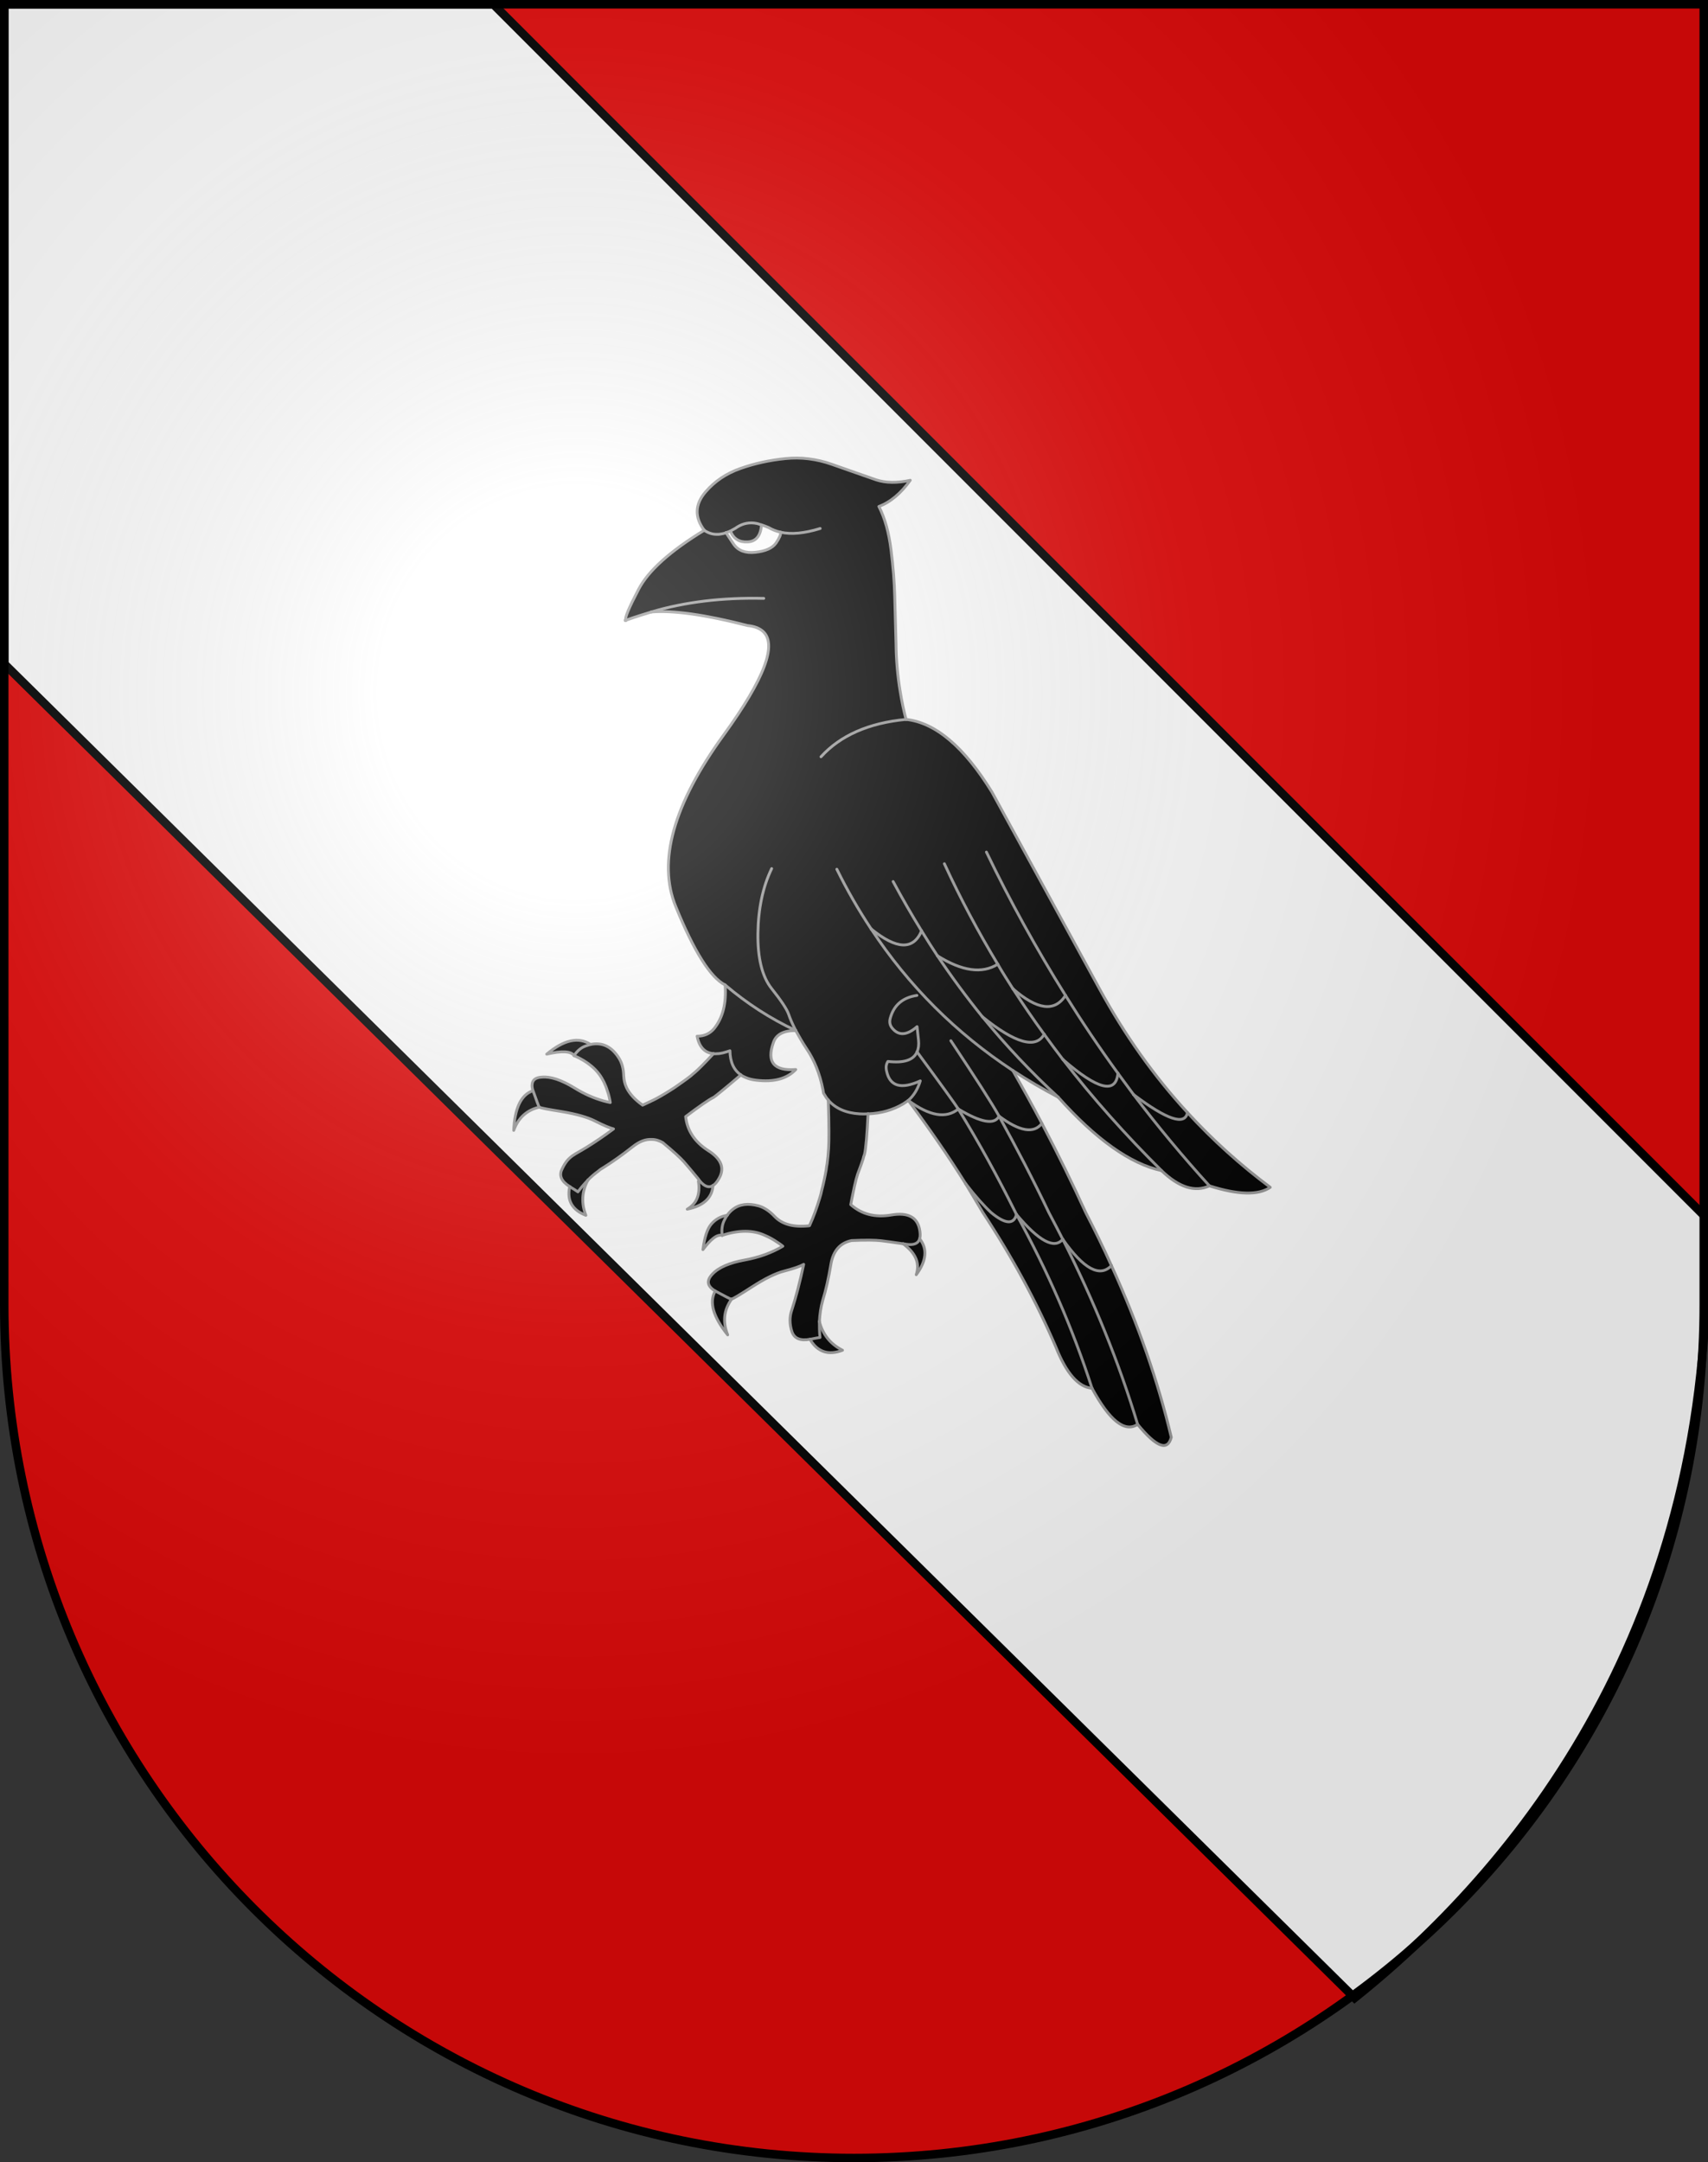 <?xml version="1.0" encoding="UTF-8" standalone="no"?>
<!-- Created with Inkscape (http://www.inkscape.org/) -->

<svg
   xmlns:dc="http://purl.org/dc/elements/1.1/"
   xmlns:cc="http://creativecommons.org/ns#"
   xmlns:rdf="http://www.w3.org/1999/02/22-rdf-syntax-ns#"
   xmlns:svg="http://www.w3.org/2000/svg"
   xmlns="http://www.w3.org/2000/svg"
   xmlns:xlink="http://www.w3.org/1999/xlink"
   version="1.0"
   width="603"
   height="763"
   id="svg20">
  <rect width="100%" height="100%" fill="#333333" stroke="none"/>
  <desc
     id="desc22">Coat of Arms of Canton of Freiburg (Fribourg)</desc>
  <defs
     id="defs29">
    <linearGradient
       id="linearGradient2893">
      <stop
         id="stop2895"
         style="stop-color:#ffffff;stop-opacity:0.314"
         offset="0" />
      <stop
         id="stop2897"
         style="stop-color:#ffffff;stop-opacity:0.251"
         offset="0.19" />
      <stop
         id="stop2901"
         style="stop-color:#6b6b6b;stop-opacity:0.125"
         offset="0.6" />
      <stop
         id="stop2899"
         style="stop-color:#000000;stop-opacity:0.125"
         offset="1" />
    </linearGradient>
    <radialGradient
       cx="858.042"
       cy="579.933"
       r="300"
       fx="858.042"
       fy="579.933"
       id="radialGradient3236"
       xlink:href="#linearGradient2893"
       gradientUnits="userSpaceOnUse"
       gradientTransform="matrix(1.215,0,0,1.267,-839.192,-490.489)" />
  </defs>
  <g
     id="layer1"
     style="display:inline">
    <path
       d="m 1.5,1.5 0,458.868 C 1.5,626.678 135.815,761.5 301.5,761.5 467.185,761.5 601.5,626.678 601.5,460.368 l 0,-458.868 -600,0 z"
       id="path1899"
       style="fill:#e20909;fill-opacity:1" />
    <g
       transform="translate(0,-0.658)"
       id="layer3-1"
       style="display:inline">
      <g
         id="g5810">
        <path
           d="M 1.5,234.902 478.248,705.689 C 540.156,656.232 607.615,567.75 602.191,430.188 l -428,-428 -172.691,0 z"
           id="path2855"
           style="fill:#ffffff;fill-opacity:1;fill-rule:evenodd;stroke:#000000;stroke-width:3;stroke-linecap:butt;stroke-linejoin:miter;stroke-miterlimit:4;stroke-opacity:1;stroke-dasharray:none" />
        <rect
           width="600"
           height="660"
           x="0"
           y="3.375078e-014"
           id="rect4923"
           style="fill:none;stroke:none" />
      </g>
    </g>
    <g
       transform="translate(129.112,132.979)"
       id="g23">
      <g
         id="g25">
        <path
           d="m 192.25,36.498 c -4.624,1.028 -8.678,0.971 -12.104,-0.171 -4.853,-1.712 -10.049,-3.483 -15.473,-5.424 -5.48,-1.941 -11.019,-2.626 -16.5,-2.055 -5.596,0.571 -10.848,1.713 -15.872,3.483 -5.024,1.77 -9.078,4.51 -12.275,8.222 -3.825,4.396 -3.997,8.963 -0.514,13.587 1.313,0.914 2.798,1.428 4.282,1.428 0.286,0 0.514,0 0.857,0 0.514,-0.057 1.084,-0.171 1.655,-0.285 0.286,-0.057 0.571,-0.172 0.914,-0.286 0.457,-0.172 0.971,-0.343 1.542,-0.571 0.342,-0.229 0.799,-0.457 1.199,-0.685 0.399,-0.171 0.799,-0.456 1.199,-0.742 2.112,-1.313 4.396,-1.771 6.908,-1.256 0.399,0.114 0.742,0.171 1.143,0.343 0.17,0 0.342,0.114 0.513,0.171 0.856,0.229 1.656,0.571 2.512,0.914 1.256,0.742 2.684,1.313 4.225,1.655 3.826,0.857 8.45,0.4 13.988,-1.313 -5.538,1.713 -10.162,2.17 -13.988,1.313 0.172,0.743 -0.399,2.056 -1.599,3.826 -1.256,1.77 -3.653,2.854 -7.25,3.255 -3.54,0.399 -6.109,-0.571 -7.708,-2.855 -1.541,-2.341 -2.455,-3.654 -2.683,-4.054 -0.342,0.114 -0.628,0.229 -0.914,0.286 -0.571,0.114 -1.141,0.229 -1.655,0.285 -0.343,0 -0.571,0 -0.857,0 -1.484,0 -2.969,-0.514 -4.282,-1.428 -11.99,7.308 -19.754,14.274 -23.18,20.84 -3.426,6.565 -4.967,10.162 -4.51,10.905 h 0.057 c 0.058,-0.057 0.058,-0.057 0.115,-0.057 h 0.057 c 3.025,-1.085 5.937,-1.999 8.792,-2.854 11.875,-3.541 25.121,-5.139 39.68,-4.796 -14.559,-0.343 -27.805,1.255 -39.68,4.796 7.593,-0.628 18.897,0.913 33.97,4.795 2.284,0.228 3.996,0.856 5.309,1.941 5.31,4.51 0.743,16.671 -13.703,36.597 -17.812,24.493 -23.465,44.761 -16.957,60.633 6.452,15.814 12.276,25.064 17.414,27.633 7.708,6.565 16.043,11.933 24.95,16.1 -1.142,-2.227 -1.999,-4.167 -2.569,-5.88 -0.628,-1.713 -2.569,-4.682 -5.938,-8.906 -3.368,-4.226 -4.967,-10.734 -4.853,-19.47 0.115,-8.735 1.713,-16.385 4.853,-22.894 -3.14,6.508 -4.738,14.159 -4.853,22.894 -0.114,8.736 1.485,15.244 4.853,19.47 3.369,4.225 5.31,7.193 5.938,8.906 0.571,1.713 1.428,3.654 2.569,5.88 1.199,2.17 2.398,4.282 3.768,6.337 2.798,4.111 4.739,8.964 5.823,14.501 0.058,0.457 0.172,0.914 0.229,1.314 0,0 0,0 0.057,0.057 0.457,0.799 0.971,1.599 1.599,2.341 2.569,2.969 6.28,4.567 11.076,4.853 0.971,0.057 1.941,0.057 2.912,0 h 0.057 c 4.625,-0.171 8.792,-1.37 12.446,-3.54 0.628,-0.399 1.199,-0.799 1.77,-1.199 1.941,-1.712 3.368,-4.053 4.225,-6.908 -6.737,3.083 -10.733,1.941 -11.875,-3.369 -0.342,-1.427 -0.171,-2.569 0.457,-3.483 5.652,0.628 9.021,-0.457 10.276,-3.368 0.514,-1.142 0.686,-2.512 0.514,-4.168 -0.171,-1.598 -0.342,-3.197 -0.514,-4.739 -3.539,3.083 -6.451,3.312 -8.735,0.571 -0.856,-1.028 -1.084,-2.17 -0.742,-3.483 1.256,-4.682 4.396,-7.366 9.421,-8.107 -5.024,0.742 -8.165,3.426 -9.421,8.107 -0.342,1.313 -0.114,2.455 0.742,3.483 2.284,2.74 5.196,2.511 8.735,-0.571 0.172,1.542 0.343,3.141 0.514,4.739 0.172,1.656 0,3.026 -0.514,4.168 8.622,11.704 13.475,18.44 14.559,20.154 8.05,4.853 12.846,5.652 14.388,2.512 -2.569,-4.625 -8.279,-13.474 -17.014,-26.606 8.735,13.132 14.444,21.981 17.014,26.606 7.251,5.424 12.275,6.28 15.13,2.569 -3.254,-6.167 -6.68,-12.39 -10.277,-18.67 -20.04,-13.188 -36.71,-29.802 -50.014,-49.956 -4.396,-6.623 -8.45,-13.646 -12.104,-21.067 3.653,7.422 7.708,14.444 12.104,21.067 9.021,7.307 14.901,7.536 17.813,0.685 -3.483,-5.653 -6.852,-11.476 -10.049,-17.414 3.197,5.938 6.566,11.761 10.049,17.414 1.826,2.968 3.653,5.88 5.595,8.792 8.678,5.424 15.758,6.452 21.296,2.97 -6.909,-11.419 -13.246,-23.294 -18.841,-35.455 5.595,12.161 11.932,24.036 18.841,35.455 1.713,2.969 3.54,5.823 5.367,8.678 8.621,7.479 14.73,8.279 18.555,2.341 -10.276,-16.443 -19.583,-33.285 -27.918,-50.584 8.334,17.299 17.642,34.141 27.918,50.584 5.652,9.078 11.818,18.271 18.498,27.462 1.827,2.511 3.711,5.023 5.539,7.536 11.818,8.907 18.155,11.02 19.012,6.337 -11.875,-12.903 -22.152,-27.405 -31.001,-43.562 l -38.024,-69.54 c -9.82,-15.929 -19.926,-24.493 -30.317,-25.635 -13.246,1.256 -23.237,5.709 -30.031,13.188 6.794,-7.479 16.786,-11.932 30.031,-13.188 -0.799,-2.969 -1.484,-6.224 -2.055,-9.763 -0.914,-5.481 -1.428,-11.076 -1.485,-16.843 -0.171,-5.48 -0.286,-11.076 -0.457,-16.671 -0.114,-5.138 -0.571,-10.677 -1.313,-16.557 -0.743,-6.052 -2.169,-11.19 -4.282,-15.301 4.111,-1.542 7.822,-4.683 11.076,-9.25"
           id="path27" />
        <path
           d="m 139.211,52.085 c -0.4,-0.172 -0.743,-0.229 -1.143,-0.343 -2.512,-0.514 -4.796,-0.057 -6.908,1.256 -0.399,0.286 -0.799,0.571 -1.199,0.742 -0.4,0.229 -0.856,0.457 -1.199,0.685 1.084,2.741 3.14,3.997 6.108,3.825 2.969,-0.171 4.567,-2.169 4.853,-5.995 l -0.512,-0.17"
           id="path29" />
        <path
           d="m 196.247,195.503 c -2.913,6.851 -8.793,6.622 -17.813,-0.685 13.303,20.154 29.974,36.768 50.014,49.956 5.139,3.369 10.505,6.509 16.043,9.42 -9.534,-8.735 -18.441,-18.212 -26.776,-28.375 -5.538,-6.852 -10.848,-14.045 -15.872,-21.525 -1.943,-2.911 -3.77,-5.822 -5.596,-8.791"
           id="path31" />
        <path
           d="m 223.138,207.265 c -5.538,3.482 -12.618,2.455 -21.296,-2.97 5.024,7.48 10.334,14.673 15.872,21.525 11.589,9.363 18.897,11.418 21.809,6.166 -3.824,-5.252 -7.479,-10.562 -11.019,-16.043 -1.827,-2.855 -3.653,-5.71 -5.366,-8.678"
           id="path33" />
        <path
           d="m 271.096,253.281 c -1.827,-2.512 -3.711,-5.024 -5.539,-7.536 -0.685,7.422 -7.136,5.823 -19.412,-4.854 10.562,13.703 22.209,26.72 34.827,39.223 6.11,5.881 11.761,7.708 16.9,5.367 -9.363,-10.275 -18.269,-21.009 -26.776,-32.2"
           id="path35" />
        <path
           d="m 271.096,253.281 c 8.506,11.19 17.413,21.924 26.777,32.201 10.105,3.197 17.299,3.369 21.467,0.514 -10.562,-7.879 -20.325,-16.672 -29.232,-26.377 -0.857,4.682 -7.194,2.569 -19.012,-6.338"
           id="path37" />
        <path
           d="m 239.523,231.985 c -2.912,5.253 -10.22,3.197 -21.809,-6.166 8.335,10.163 17.242,19.64 26.776,28.375 13.303,14.902 25.464,23.523 36.482,25.92 -12.617,-12.503 -24.265,-25.521 -34.827,-39.223 -2.226,-2.911 -4.452,-5.879 -6.622,-8.906"
           id="path39" />
        <path
           d="m 239.523,231.985 c 2.17,3.026 4.396,5.995 6.623,8.907 12.275,10.677 18.727,12.275 19.412,4.854 -6.68,-9.192 -12.846,-18.384 -18.498,-27.462 -3.825,5.938 -9.934,5.138 -18.555,-2.341 3.539,5.48 7.194,10.79 11.018,16.042"
           id="path41" />
        <path
           d="m 184.371,241.577 c -0.627,0.914 -0.799,2.056 -0.457,3.483 1.142,5.31 5.138,6.451 11.875,3.369 -0.856,2.854 -2.283,5.195 -4.225,6.908 7.479,5.539 13.36,6.509 17.642,3.026 -1.084,-1.713 -5.937,-8.45 -14.559,-20.154 -1.255,2.912 -4.624,3.996 -10.276,3.368"
           id="path43" />
        <path
           d="m 177.349,260.075 h -0.057 c -0.971,0.057 -1.941,0.057 -2.912,0 -4.796,-0.286 -8.507,-1.884 -11.076,-4.853 0.286,8.564 0.286,14.273 0.115,17.071 -0.115,1.77 -0.286,3.597 -0.514,5.367 -0.172,0.685 -0.229,1.427 -0.343,2.169 -0.399,2.341 -0.914,4.739 -1.542,7.137 -0.171,0.971 -0.457,1.941 -0.742,2.854 -1.028,3.425 -2.169,6.623 -3.597,9.706 -0.057,0 -0.171,0 -0.228,0.057 -5.424,0.571 -9.42,-0.514 -12.104,-3.311 -1.771,-1.884 -3.654,-3.141 -5.596,-3.711 -3.768,-1.027 -6.794,-0.628 -9.135,1.199 -0.742,0.571 -1.427,1.256 -1.998,2.112 -0.342,0.457 -0.628,0.971 -0.914,1.542 -0.856,1.599 -1.141,3.425 -0.856,5.538 5.88,-1.941 10.962,-1.941 15.187,0.057 1.485,0.628 2.913,1.428 4.226,2.34 0.628,0.4 1.313,0.857 1.998,1.428 -3.94,2.341 -8.393,3.939 -13.36,4.853 -5.424,0.97 -9.306,2.627 -11.533,5.024 -2.17,2.283 -1.827,4.225 1.027,5.937 0.115,0.058 0.229,0.172 0.343,0.172 3.14,1.713 4.853,2.569 5.196,2.683 0.056,0 0.114,0 0.228,0 0.742,-0.228 3.083,-1.656 7.079,-4.225 4.568,-2.968 8.45,-4.91 11.647,-5.709 3.254,-0.855 5.424,-1.598 6.737,-2.34 -1.313,6.224 -2.741,11.647 -4.225,16.214 -0.8,2.341 -0.8,4.853 0.057,7.479 0.799,2.456 2.912,3.369 6.451,2.741 0.229,-0.057 0.399,-0.057 0.628,-0.114 0.914,-0.228 1.884,-0.343 2.855,-0.514 -0.229,-1.998 -0.229,-3.825 -0.229,-5.652 0.171,-2.626 0.514,-5.082 1.142,-7.308 1.142,-3.711 2.113,-7.993 2.912,-12.789 0.8,-4.853 3.254,-7.594 7.308,-8.45 4.91,-0.229 8.392,-0.171 10.391,0.057 1.77,0.229 4.396,0.571 7.821,1.084 0.399,0.058 0.743,0.058 1.142,0.171 2.626,0.399 4.225,-0.285 4.681,-1.941 0.286,-0.914 0.229,-2.056 -0.057,-3.483 -0.913,-4.225 -4.225,-5.881 -9.934,-4.91 -5.709,0.97 -10.448,-0.228 -14.331,-3.654 0.229,-1.37 0.514,-2.627 0.743,-3.768 0.799,-4.111 1.541,-6.852 2.169,-8.279 0.514,-1.313 0.971,-2.683 1.428,-3.997 0.114,-0.57 0.286,-1.142 0.513,-1.713 0.46,-1.938 0.916,-6.734 1.259,-14.271"
           id="path45" />
        <path
           d="m 238.724,263.444 c -2.854,3.711 -7.879,2.854 -15.13,-2.569 6.28,11.362 12.161,22.666 17.584,34.027 1.656,3.141 3.312,6.281 4.91,9.421 7.365,10.505 13.075,13.588 17.186,9.306 -2.798,-6.223 -5.824,-12.446 -9.078,-18.727 -4.739,-10.39 -9.877,-20.839 -15.472,-31.458"
           id="path47" />
        <path
           d="m 220.797,294.902 c 4.967,4.112 7.993,4.339 8.964,0.686 -0.115,-0.229 -0.229,-0.457 -0.343,-0.686 -6.167,-12.389 -12.846,-24.606 -20.211,-36.539 -4.282,3.483 -10.163,2.512 -17.642,-3.026 7.251,9.707 14.045,19.47 20.211,29.346 3.482,4.51 6.509,7.879 9.021,10.219"
           id="path49" />
        <path
           d="m 229.761,295.588 c -0.971,3.653 -3.997,3.426 -8.964,-0.686 -2.512,-2.34 -5.539,-5.708 -9.021,-10.219 2.056,3.426 4.111,6.794 6.109,10.219 10.333,15.645 18.898,31.459 25.749,47.388 3.711,9.364 7.993,14.217 12.789,14.616 -6.851,-21.181 -15.758,-41.564 -26.662,-61.318"
           id="path51" />
        <path
           d="m 229.418,294.902 c 0.114,0.229 0.228,0.458 0.343,0.686 7.936,9.42 13.36,12.332 16.328,8.735 -1.599,-3.14 -3.254,-6.28 -4.91,-9.421 -5.424,-11.361 -11.304,-22.665 -17.584,-34.027 -1.542,3.14 -6.338,2.34 -14.388,-2.512 7.365,11.933 14.044,24.15 20.211,36.539"
           id="path53" />
        <path
           d="m 190.88,306.093 -0.342,0.457 c 3.825,3.083 5.081,6.509 3.825,10.277 3.597,-4.854 4.053,-9.078 1.198,-12.675 -0.457,1.656 -2.055,2.34 -4.681,1.941"
           id="path55" />
        <path
           d="m 256.423,356.906 c 6.223,11.476 11.59,15.7 16.101,12.732 -6.566,-21.752 -15.358,-43.448 -26.435,-65.315 -2.968,3.597 -8.392,0.685 -16.328,-8.735 10.904,19.754 19.811,40.137 26.662,61.318"
           id="path57" />
        <path
           d="m 272.523,369.638 c 6.623,8.05 10.562,9.591 11.875,4.568 -4.624,-19.583 -11.646,-39.794 -21.124,-60.577 -4.111,4.282 -9.82,1.199 -17.186,-9.306 11.078,21.867 19.87,43.562 26.435,65.315"
           id="path59" />
        <path
           d="m 151.828,230.672 c -8.907,-4.167 -17.242,-9.535 -24.95,-16.1 0.514,6.452 -0.799,11.59 -3.882,15.415 -1.485,1.771 -3.483,2.683 -5.995,2.683 0.742,3.825 2.683,5.881 5.767,6.167 0.399,0.057 0.856,0.057 1.313,0 0.628,0 1.313,-0.114 2.055,-0.285 0.743,-0.172 1.542,-0.458 2.455,-0.743 0.058,3.94 1.313,6.738 3.825,8.507 v 0.057 c 0.514,0.342 1.142,0.628 1.827,0.914 1.028,0.457 2.227,0.743 3.654,0.914 6.224,0.742 10.848,-0.514 13.931,-3.769 -7.708,0.571 -10.391,-2.626 -7.878,-9.591 0.97,-2.798 3.596,-4.169 7.878,-4.169"
           id="path61" />
        <path
           d="m 122.768,238.837 c -3.254,3.483 -5.424,5.652 -6.452,6.508 -0.571,0.457 -1.085,0.914 -1.599,1.37 -1.827,1.428 -3.768,2.741 -5.708,4.111 -2.284,1.485 -4.511,2.854 -6.794,4.054 -1.485,0.742 -2.969,1.428 -4.454,2.113 -2.684,-1.884 -4.567,-3.94 -5.652,-6.109 -0.628,-1.371 -0.97,-2.798 -1.028,-4.226 -0.057,-2.512 -0.628,-4.567 -1.655,-6.223 -2.569,-4.111 -5.938,-5.709 -10.048,-4.854 -0.514,0.115 -1.085,0.343 -1.657,0.514 -1.655,0.571 -3.025,1.712 -4.167,3.426 4.853,2.113 8.222,4.967 10.106,8.507 0.228,0.399 0.513,0.913 0.685,1.37 0.342,0.799 0.685,1.542 0.913,2.397 0.514,1.371 0.857,2.798 1.085,4.282 -0.799,-0.171 -1.6,-0.342 -2.398,-0.571 -3.483,-0.971 -6.909,-2.512 -10.22,-4.567 -4.567,-2.798 -8.392,-4.111 -11.533,-3.825 -2.112,0.114 -3.254,0.914 -3.426,2.455 -0.114,0.628 0,1.428 0.286,2.341 v 0.057 c 0.057,0.114 0.114,0.229 0.172,0.343 1.141,3.254 1.826,5.024 1.998,5.31 0,0.057 0,0.114 0.114,0.114 0.686,0.342 3.312,0.799 7.879,1.542 5.082,0.856 9.078,1.941 11.933,3.426 0.057,0 0.057,0 0.114,0.057 2.797,1.427 4.91,2.284 6.224,2.626 -3.369,2.512 -6.566,4.682 -9.535,6.508 -1.371,0.856 -2.741,1.599 -3.997,2.341 -0.058,0.057 -0.171,0.114 -0.229,0.171 -0.913,0.514 -1.655,1.142 -2.398,1.941 -0.799,0.914 -1.484,2.056 -2.055,3.312 -1.085,2.227 -0.171,4.282 2.798,6.109 0.171,0.114 0.342,0.229 0.513,0.342 0.8,0.458 1.6,0.971 2.341,1.485 1.142,-1.542 2.341,-2.912 3.54,-4.168 1.142,-1.199 2.398,-2.227 3.654,-3.14 0.571,-0.514 1.199,-0.914 1.884,-1.313 3.197,-1.999 6.566,-4.396 10.276,-7.308 2.285,-1.827 4.511,-2.684 6.681,-2.569 1.37,0 2.683,0.399 4.053,1.199 h -0.057 c 3.655,3.025 6.167,5.309 7.423,6.737 1.142,1.313 2.797,3.254 4.909,5.823 0.229,0.286 0.457,0.571 0.686,0.914 1.599,1.941 3.197,2.512 4.625,1.599 0.742,-0.457 1.484,-1.314 2.169,-2.569 2.056,-3.597 0.743,-6.908 -3.939,-9.82 -4.682,-3.026 -7.308,-6.965 -7.878,-11.933 4.852,-3.654 8.107,-5.938 9.876,-6.794 0.286,-0.114 3.541,-2.741 9.592,-7.879 v -0.057 c -2.512,-1.77 -3.768,-4.567 -3.825,-8.507 -0.914,0.286 -1.712,0.571 -2.455,0.743 -0.742,0.171 -1.427,0.285 -2.055,0.285 -0.459,0.057 -0.916,0.057 -1.315,0"
           id="path63" />
        <path
           d="m 132.416,246.316 v 0.057 -0.057"
           id="path65" />
        <path
           d="m 122.597,285.368 c -1.428,0.914 -3.026,0.342 -4.625,-1.599 l -0.513,0.057 c 0.742,4.682 -0.628,7.993 -3.94,9.877 5.709,-1.141 8.792,-3.939 9.078,-8.335"
           id="path67" />
        <path
           d="m 126.707,297.415 c 0.286,-0.571 0.571,-1.085 0.914,-1.542 -2.227,0.343 -4.11,1.37 -5.595,3.083 -1.428,1.655 -2.398,4.625 -2.969,9.021 1.313,-1.77 2.512,-3.083 3.598,-3.94 1.198,-0.971 2.283,-1.313 3.197,-1.084 -0.287,-2.113 -0.001,-3.939 0.855,-5.538"
           id="path69" />
        <path
           d="m 73.553,239.522 c 1.142,-1.713 2.512,-2.854 4.167,-3.426 0.571,-0.171 1.143,-0.399 1.657,-0.514 -4.226,-2.797 -9.421,-1.655 -15.473,3.426 5.367,-1.256 8.564,-1.085 9.649,0.514"
           id="path71" />
        <path
           d="m 59.223,252.311 -0.229,-0.399 c -4.11,1.427 -6.394,6.109 -6.737,13.988 1.599,-4.396 4.567,-7.137 8.964,-8.165 v -0.114 c -0.172,-0.286 -0.857,-2.056 -1.998,-5.31"
           id="path73" />
        <path
           d="m 74.923,287.595 c -0.742,-0.514 -1.542,-1.027 -2.341,-1.485 h -0.628 c -0.913,4.625 1.028,7.936 5.766,9.763 -1.655,-4.282 -1.427,-8.45 0.743,-12.446 -1.198,1.256 -2.398,2.626 -3.54,4.168"
           id="path75" />
        <path
           d="m 157.537,339.492 -0.514,0.343 c 0,0.057 0,0.057 0,0.057 2.57,4.225 6.396,5.481 11.305,3.597 -4.282,-2.169 -7.022,-5.595 -8.165,-10.163 0,1.827 0,3.654 0.229,5.652 -0.971,0.171 -1.941,0.286 -2.855,0.514"
           id="path77" />
        <path
           d="m 123.738,322.764 c -0.114,0 -0.228,-0.114 -0.343,-0.172 -2.227,3.94 -0.742,9.078 4.396,15.473 -1.827,-4.567 -1.371,-8.735 1.313,-12.503 l -0.171,-0.114 c -0.342,-0.115 -2.055,-0.971 -5.195,-2.684"
           id="path79" />
        <path
           d="m 211.776,284.683 c 2.056,3.426 4.111,6.794 6.109,10.219 10.333,15.645 18.898,31.459 25.749,47.388 3.711,9.364 7.993,14.217 12.789,14.616"
           id="path81"
           style="fill:none;stroke:#999999;stroke-linecap:round;stroke-linejoin:round" />
        <path
           d="m 146.461,54.825 c 0.172,0.743 -0.399,2.056 -1.599,3.826 -1.256,1.77 -3.653,2.854 -7.25,3.255 -3.54,0.399 -6.109,-0.571 -7.708,-2.855 -1.541,-2.341 -2.455,-3.654 -2.683,-4.054"
           id="path83"
           style="fill:none;stroke:#999999;stroke-linecap:round;stroke-linejoin:round" />
        <path
           d="m 160.449,53.512 c -5.538,1.713 -10.162,2.17 -13.988,1.313"
           id="path85"
           style="fill:none;stroke:#999999;stroke-linecap:round;stroke-linejoin:round" />
        <path
           d="m 146.461,54.825 c -1.541,-0.342 -2.969,-0.914 -4.225,-1.655 -0.856,-0.343 -1.656,-0.685 -2.512,-0.914"
           id="path87"
           style="fill:none;stroke:#999999;stroke-linecap:round;stroke-linejoin:round" />
        <path
           d="m 128.763,54.425 c 0.342,-0.229 0.799,-0.457 1.199,-0.685 0.399,-0.171 0.799,-0.456 1.199,-0.742 2.112,-1.313 4.396,-1.771 6.908,-1.256 0.399,0.114 0.742,0.171 1.143,0.343 0.17,0 0.342,0.114 0.513,0.171"
           id="path89"
           style="fill:none;stroke:#999999;stroke-linecap:round;stroke-linejoin:round" />
        <path
           d="m 139.724,52.256 c -0.286,3.825 -1.884,5.824 -4.853,5.995 -2.968,0.172 -5.024,-1.084 -6.108,-3.825"
           id="path91"
           style="fill:none;stroke:#999999;stroke-linecap:round;stroke-linejoin:round" />
        <path
           d="m 127.221,54.997 c -0.342,0.114 -0.628,0.229 -0.914,0.286 -0.571,0.114 -1.141,0.229 -1.655,0.285 -0.343,0 -0.571,0 -0.857,0 -1.484,0 -2.969,-0.514 -4.282,-1.428"
           id="path93"
           style="fill:none;stroke:#999999;stroke-linecap:round;stroke-linejoin:round" />
        <path
           d="m 127.221,54.997 c 0.457,-0.172 0.971,-0.343 1.542,-0.571"
           id="path95"
           style="fill:none;stroke:#999999;stroke-linecap:round;stroke-linejoin:round" />
        <path
           d="m 100.844,82.973 c 7.593,-0.628 18.897,0.913 33.97,4.795 2.284,0.228 3.996,0.856 5.309,1.941 5.31,4.51 0.743,16.671 -13.703,36.597 -17.812,24.493 -23.465,44.761 -16.957,60.633 6.452,15.814 12.276,25.064 17.414,27.633"
           id="path97"
           style="fill:none;stroke:#999999;stroke-linecap:round;stroke-linejoin:round" />
        <path
           d="m 91.88,85.884 c 0.058,-0.057 0.058,-0.057 0.115,-0.057 h 0.057 c 3.025,-1.085 5.937,-1.999 8.792,-2.854"
           id="path99"
           style="fill:none;stroke:#999999;stroke-linecap:round;stroke-linejoin:round" />
        <path
           d="M 91.766,85.998 C 91.708,85.941 91.708,85.941 91.651,85.941"
           id="path101"
           style="fill:none;stroke:#999999;stroke-linecap:round;stroke-linejoin:round" />
        <path
           d="m 91.88,85.884 c -0.057,0 -0.171,0 -0.229,0.057"
           id="path103"
           style="fill:none;stroke:#999999;stroke-linecap:round;stroke-linejoin:round" />
        <path
           d="m 91.651,85.941 v 0.057 c 0.057,0 0.057,0 0.115,0"
           id="path105"
           style="fill:none;stroke:#999999;stroke-linecap:round;stroke-linejoin:round" />
        <path
           d="m 91.766,85.998 c 0.057,-0.057 0.114,-0.057 0.114,-0.114"
           id="path107"
           style="fill:none;stroke:#999999;stroke-linecap:round;stroke-linejoin:round" />
        <path
           d="m 119.513,54.14 c -11.99,7.308 -19.754,14.274 -23.18,20.84 -3.426,6.565 -4.967,10.162 -4.51,10.905 h 0.057"
           id="path109"
           style="fill:none;stroke:#999999;stroke-linecap:round;stroke-linejoin:round" />
        <path
           d="m 91.88,85.884 c -0.057,0.057 -0.114,0.057 -0.114,0.114"
           id="path111"
           style="fill:none;stroke:#999999;stroke-linecap:round;stroke-linejoin:round" />
        <path
           d="M 91.88,85.884"
           id="path113"
           style="fill:none;stroke:#999999;stroke-linecap:round;stroke-linejoin:round" />
        <path
           d="m 151.828,230.672 c -1.142,-2.227 -1.999,-4.167 -2.569,-5.88 -0.628,-1.713 -2.569,-4.682 -5.938,-8.906 -3.368,-4.226 -4.967,-10.734 -4.853,-19.47 0.115,-8.735 1.713,-16.385 4.853,-22.894"
           id="path115"
           style="fill:none;stroke:#999999;stroke-linecap:round;stroke-linejoin:round" />
        <path
           d="m 140.524,78.177 c -14.559,-0.343 -27.805,1.255 -39.68,4.796"
           id="path117"
           style="fill:none;stroke:#999999;stroke-linecap:round;stroke-linejoin:round" />
        <path
           d="m 186.198,178.089 c 3.197,5.938 6.566,11.761 10.049,17.414"
           id="path119"
           style="fill:none;stroke:#999999;stroke-linecap:round;stroke-linejoin:round" />
        <path
           d="m 178.434,194.818 c 9.021,7.307 14.901,7.536 17.813,0.685"
           id="path121"
           style="fill:none;stroke:#999999;stroke-linecap:round;stroke-linejoin:round" />
        <path
           d="m 196.247,195.503 c 1.826,2.968 3.653,5.88 5.595,8.792"
           id="path123"
           style="fill:none;stroke:#999999;stroke-linecap:round;stroke-linejoin:round" />
        <path
           d="m 223.138,207.265 c -5.538,3.482 -12.618,2.455 -21.296,-2.97"
           id="path125"
           style="fill:none;stroke:#999999;stroke-linecap:round;stroke-linejoin:round" />
        <path
           d="M 223.138,207.265 C 216.229,195.846 209.892,183.971 204.297,171.81"
           id="path127"
           style="fill:none;stroke:#999999;stroke-linecap:round;stroke-linejoin:round" />
        <path
           d="m 290.108,259.619 c -11.875,-12.903 -22.152,-27.405 -31.001,-43.562 l -38.024,-69.54 c -9.82,-15.929 -19.926,-24.493 -30.317,-25.635"
           id="path129"
           style="fill:none;stroke:#999999;stroke-linecap:round;stroke-linejoin:round" />
        <path
           d="m 190.766,120.882 c -13.246,1.256 -23.237,5.709 -30.031,13.188"
           id="path131"
           style="fill:none;stroke:#999999;stroke-linecap:round;stroke-linejoin:round" />
        <path
           d="m 166.33,173.751 c 3.653,7.422 7.708,14.444 12.104,21.067"
           id="path133"
           style="fill:none;stroke:#999999;stroke-linecap:round;stroke-linejoin:round" />
        <path
           d="m 271.096,253.281 c -1.827,-2.512 -3.711,-5.024 -5.539,-7.536"
           id="path135"
           style="fill:none;stroke:#999999;stroke-linecap:round;stroke-linejoin:round" />
        <path
           d="m 297.873,285.482 c -9.364,-10.276 -18.271,-21.01 -26.777,-32.201"
           id="path137"
           style="fill:none;stroke:#999999;stroke-linecap:round;stroke-linejoin:round" />
        <path
           d="m 290.108,259.619 c -0.856,4.682 -7.194,2.569 -19.012,-6.337"
           id="path139"
           style="fill:none;stroke:#999999;stroke-linecap:round;stroke-linejoin:round" />
        <path
           d="m 280.973,280.115 c 6.11,5.881 11.761,7.708 16.9,5.367"
           id="path141"
           style="fill:none;stroke:#999999;stroke-linecap:round;stroke-linejoin:round" />
        <path
           d="m 239.523,231.985 c -2.912,5.253 -10.22,3.197 -21.809,-6.166"
           id="path143"
           style="fill:none;stroke:#999999;stroke-linecap:round;stroke-linejoin:round" />
        <path
           d="m 246.146,240.892 c -2.227,-2.912 -4.453,-5.88 -6.623,-8.907"
           id="path145"
           style="fill:none;stroke:#999999;stroke-linecap:round;stroke-linejoin:round" />
        <path
           d="m 239.523,231.985 c -3.824,-5.252 -7.479,-10.562 -11.019,-16.043"
           id="path147"
           style="fill:none;stroke:#999999;stroke-linecap:round;stroke-linejoin:round" />
        <path
           d="m 247.06,218.283 c -3.825,5.938 -9.934,5.138 -18.555,-2.341"
           id="path149"
           style="fill:none;stroke:#999999;stroke-linecap:round;stroke-linejoin:round" />
        <path
           d="m 217.714,225.82 c 8.335,10.163 17.242,19.64 26.776,28.375"
           id="path151"
           style="fill:none;stroke:#999999;stroke-linecap:round;stroke-linejoin:round" />
        <path
           d="m 228.447,244.774 c 5.139,3.369 10.505,6.509 16.043,9.42"
           id="path153"
           style="fill:none;stroke:#999999;stroke-linecap:round;stroke-linejoin:round" />
        <path
           d="m 194.591,218.283 c -5.024,0.742 -8.165,3.426 -9.421,8.107 -0.342,1.313 -0.114,2.455 0.742,3.483 2.284,2.74 5.196,2.511 8.735,-0.571 0.172,1.542 0.343,3.141 0.514,4.739 0.172,1.656 0,3.026 -0.514,4.168"
           id="path155"
           style="fill:none;stroke:#999999;stroke-linecap:round;stroke-linejoin:round" />
        <path
           d="m 177.349,260.075 c 4.625,-0.171 8.792,-1.37 12.446,-3.54 0.628,-0.399 1.199,-0.799 1.77,-1.199"
           id="path157"
           style="fill:none;stroke:#999999;stroke-linecap:round;stroke-linejoin:round" />
        <path
           d="m 194.647,238.209 c -1.255,2.912 -4.624,3.996 -10.276,3.368 -0.627,0.914 -0.799,2.056 -0.457,3.483 1.142,5.31 5.138,6.451 11.875,3.369 -0.856,2.854 -2.283,5.195 -4.225,6.908"
           id="path159"
           style="fill:none;stroke:#999999;stroke-linecap:round;stroke-linejoin:round" />
        <path
           d="m 177.349,260.075 h -0.057 c -0.971,0.057 -1.941,0.057 -2.912,0 -4.796,-0.286 -8.507,-1.884 -11.076,-4.853"
           id="path161"
           style="fill:none;stroke:#999999;stroke-linecap:round;stroke-linejoin:round" />
        <path
           d="m 238.724,263.444 c -2.854,3.711 -7.879,2.854 -15.13,-2.569"
           id="path163"
           style="fill:none;stroke:#999999;stroke-linecap:round;stroke-linejoin:round" />
        <path
           d="m 229.761,295.588 c -0.971,3.653 -3.997,3.426 -8.964,-0.686 -2.512,-2.34 -5.539,-5.708 -9.021,-10.219"
           id="path165"
           style="fill:none;stroke:#999999;stroke-linecap:round;stroke-linejoin:round" />
        <path
           d="m 229.761,295.588 c -0.115,-0.229 -0.229,-0.457 -0.343,-0.686 -6.167,-12.389 -12.846,-24.606 -20.211,-36.539"
           id="path167"
           style="fill:none;stroke:#999999;stroke-linecap:round;stroke-linejoin:round" />
        <path
           d="m 223.594,260.875 c 6.28,11.362 12.161,22.666 17.584,34.027 1.656,3.141 3.312,6.281 4.91,9.421"
           id="path169"
           style="fill:none;stroke:#999999;stroke-linecap:round;stroke-linejoin:round" />
        <path
           d="m 194.647,238.209 c 8.622,11.704 13.475,18.44 14.559,20.154"
           id="path171"
           style="fill:none;stroke:#999999;stroke-linecap:round;stroke-linejoin:round" />
        <path
           d="m 209.207,258.363 c -4.282,3.483 -10.163,2.512 -17.642,-3.026"
           id="path173"
           style="fill:none;stroke:#999999;stroke-linecap:round;stroke-linejoin:round" />
        <path
           d="m 223.594,260.875 c -2.569,-4.625 -8.279,-13.474 -17.014,-26.606"
           id="path175"
           style="fill:none;stroke:#999999;stroke-linecap:round;stroke-linejoin:round" />
        <path
           d="m 209.207,258.363 c 8.05,4.853 12.846,5.652 14.388,2.512"
           id="path177"
           style="fill:none;stroke:#999999;stroke-linecap:round;stroke-linejoin:round" />
        <path
           d="m 191.565,255.336 c 7.251,9.707 14.045,19.47 20.211,29.346"
           id="path179"
           style="fill:none;stroke:#999999;stroke-linecap:round;stroke-linejoin:round" />
        <path
           d="m 190.766,120.882 c -0.799,-2.969 -1.484,-6.224 -2.055,-9.763 -0.914,-5.481 -1.428,-11.076 -1.485,-16.843 -0.171,-5.48 -0.286,-11.076 -0.457,-16.671 -0.114,-5.138 -0.571,-10.677 -1.313,-16.557 -0.743,-6.052 -2.169,-11.19 -4.282,-15.301 4.111,-1.542 7.822,-4.682 11.076,-9.25 -4.624,1.028 -8.678,0.971 -12.104,-0.171 -4.853,-1.712 -10.049,-3.483 -15.473,-5.424 -5.48,-1.941 -11.019,-2.626 -16.5,-2.055 -5.596,0.571 -10.848,1.713 -15.872,3.483 -5.024,1.77 -9.078,4.51 -12.275,8.222 -3.825,4.396 -3.997,8.963 -0.514,13.587"
           id="path181"
           style="fill:none;stroke:#999999;stroke-linecap:round;stroke-linejoin:round" />
        <path
           d="m 238.724,263.444 c -3.254,-6.167 -6.68,-12.39 -10.277,-18.67"
           id="path183"
           style="fill:none;stroke:#999999;stroke-linecap:round;stroke-linejoin:round" />
        <path
           d="m 189.738,305.921 c 0.399,0.058 0.743,0.058 1.142,0.171 2.626,0.399 4.225,-0.285 4.681,-1.941"
           id="path185"
           style="fill:none;stroke:#999999;stroke-linecap:round;stroke-linejoin:round" />
        <path
           d="m 160.164,333.326 c 0.171,-2.626 0.514,-5.082 1.142,-7.308 1.142,-3.711 2.113,-7.993 2.912,-12.789 0.8,-4.853 3.254,-7.594 7.308,-8.45 4.91,-0.229 8.392,-0.171 10.391,0.057 1.77,0.229 4.396,0.571 7.821,1.084"
           id="path187"
           style="fill:none;stroke:#999999;stroke-linecap:round;stroke-linejoin:round" />
        <path
           d="m 189.738,305.921 c 0.286,0.171 0.514,0.399 0.8,0.628 3.825,3.083 5.081,6.509 3.825,10.277 3.597,-4.854 4.053,-9.078 1.198,-12.675"
           id="path189"
           style="fill:none;stroke:#999999;stroke-linecap:round;stroke-linejoin:round" />
        <path
           d="m 195.561,304.152 c 0.286,-0.914 0.229,-2.056 -0.057,-3.483 -0.913,-4.225 -4.225,-5.881 -9.934,-4.91 -5.709,0.97 -10.448,-0.228 -14.331,-3.654 0.229,-1.37 0.514,-2.627 0.743,-3.768 0.799,-4.111 1.541,-6.852 2.169,-8.279 0.514,-1.313 0.971,-2.683 1.428,-3.997 0.114,-0.57 0.286,-1.142 0.513,-1.713 0.458,-1.941 0.914,-6.737 1.256,-14.273"
           id="path191"
           style="fill:none;stroke:#999999;stroke-linecap:round;stroke-linejoin:round" />
        <path
           d="m 256.423,356.906 c 6.223,11.476 11.59,15.7 16.101,12.732"
           id="path193"
           style="fill:none;stroke:#999999;stroke-linecap:round;stroke-linejoin:round" />
        <path
           d="m 272.523,369.638 c 6.623,8.05 10.562,9.591 11.875,4.568 -4.624,-19.583 -11.646,-39.794 -21.124,-60.577"
           id="path195"
           style="fill:none;stroke:#999999;stroke-linecap:round;stroke-linejoin:round" />
        <path
           d="m 256.423,356.906 c -6.851,-21.181 -15.758,-41.563 -26.662,-61.318"
           id="path197"
           style="fill:none;stroke:#999999;stroke-linecap:round;stroke-linejoin:round" />
        <path
           d="M 272.523,369.638 C 265.957,347.886 257.165,326.19 246.088,304.323"
           id="path199"
           style="fill:none;stroke:#999999;stroke-linecap:round;stroke-linejoin:round" />
        <path
           d="m 263.274,313.629 c -4.111,4.282 -9.82,1.199 -17.186,-9.306"
           id="path201"
           style="fill:none;stroke:#999999;stroke-linecap:round;stroke-linejoin:round" />
        <path
           d="M 280.973,280.115 C 268.356,267.612 256.708,254.594 246.146,240.892"
           id="path203"
           style="fill:none;stroke:#999999;stroke-linecap:round;stroke-linejoin:round" />
        <path
           d="m 246.089,304.323 c -2.968,3.597 -8.392,0.685 -16.328,-8.735"
           id="path205"
           style="fill:none;stroke:#999999;stroke-linecap:round;stroke-linejoin:round" />
        <path
           d="m 265.558,245.746 c -0.685,7.422 -7.136,5.823 -19.412,-4.854"
           id="path207"
           style="fill:none;stroke:#999999;stroke-linecap:round;stroke-linejoin:round" />
        <path
           d="m 265.558,245.746 c -6.68,-9.192 -12.846,-18.384 -18.498,-27.462"
           id="path209"
           style="fill:none;stroke:#999999;stroke-linecap:round;stroke-linejoin:round" />
        <path
           d="m 263.274,313.629 c -2.798,-6.223 -5.824,-12.446 -9.078,-18.727 -4.74,-10.39 -9.878,-20.838 -15.473,-31.458"
           id="path211"
           style="fill:none;stroke:#999999;stroke-linecap:round;stroke-linejoin:round" />
        <path
           d="m 244.49,254.195 c 13.303,14.902 25.464,23.523 36.482,25.92"
           id="path213"
           style="fill:none;stroke:#999999;stroke-linecap:round;stroke-linejoin:round" />
        <path
           d="m 132.416,246.373 c 0.514,0.342 1.142,0.628 1.827,0.914 1.028,0.457 2.227,0.743 3.654,0.914 6.224,0.742 10.848,-0.514 13.931,-3.769 -7.708,0.571 -10.391,-2.626 -7.878,-9.591 0.97,-2.797 3.597,-4.168 7.878,-4.168"
           id="path215"
           style="fill:none;stroke:#999999;stroke-linecap:round;stroke-linejoin:round" />
        <path
           d="m 151.828,230.672 c 1.199,2.17 2.398,4.282 3.768,6.337 2.798,4.111 4.739,8.964 5.823,14.501 0.058,0.457 0.172,0.914 0.229,1.314 0,0 0,0 0.057,0.057 0.457,0.799 0.971,1.599 1.599,2.341"
           id="path217"
           style="fill:none;stroke:#999999;stroke-linecap:round;stroke-linejoin:round" />
        <path
           d="m 126.878,214.572 c 0.514,6.452 -0.799,11.59 -3.882,15.415 -1.485,1.771 -3.483,2.683 -5.995,2.683 0.742,3.825 2.683,5.881 5.767,6.167"
           id="path219"
           style="fill:none;stroke:#999999;stroke-linecap:round;stroke-linejoin:round" />
        <path
           d="m 132.416,246.316 c -2.512,-1.77 -3.768,-4.567 -3.825,-8.507 -0.914,0.286 -1.712,0.571 -2.455,0.743 -0.742,0.171 -1.427,0.285 -2.055,0.285 -0.457,0.057 -0.914,0.057 -1.313,0"
           id="path221"
           style="fill:none;stroke:#999999;stroke-linecap:round;stroke-linejoin:round" />
        <path
           d="m 122.768,238.837 c -3.254,3.483 -5.424,5.652 -6.452,6.508 -0.571,0.457 -1.085,0.914 -1.599,1.37 -1.827,1.428 -3.768,2.741 -5.708,4.111 -2.284,1.485 -4.511,2.854 -6.794,4.054 -1.485,0.742 -2.969,1.428 -4.454,2.113 -2.684,-1.884 -4.567,-3.94 -5.652,-6.109 -0.628,-1.371 -0.97,-2.798 -1.028,-4.226 -0.057,-2.512 -0.628,-4.567 -1.655,-6.223 -2.569,-4.111 -5.938,-5.709 -10.048,-4.854"
           id="path223"
           style="fill:none;stroke:#999999;stroke-linecap:round;stroke-linejoin:round" />
        <path
           d="m 132.416,246.373 v -0.057"
           id="path225"
           style="fill:none;stroke:#999999;stroke-linecap:round;stroke-linejoin:round" />
        <path
           d="m 132.416,246.373 v -0.057"
           id="path227"
           style="fill:none;stroke:#999999;stroke-linecap:round;stroke-linejoin:round" />
        <path
           d="m 122.597,285.368 c 0.742,-0.457 1.484,-1.314 2.169,-2.569 2.056,-3.597 0.743,-6.908 -3.939,-9.82 -4.682,-3.026 -7.308,-6.965 -7.878,-11.933 4.852,-3.654 8.107,-5.938 9.876,-6.794 0.286,-0.114 3.541,-2.741 9.592,-7.879"
           id="path229"
           style="fill:none;stroke:#999999;stroke-linecap:round;stroke-linejoin:round" />
        <path
           d="m 78.463,283.427 c 1.142,-1.199 2.398,-2.227 3.654,-3.14 0.571,-0.514 1.199,-0.914 1.884,-1.313 3.197,-1.999 6.566,-4.396 10.276,-7.308 2.285,-1.827 4.511,-2.684 6.681,-2.569 1.37,0 2.683,0.399 4.053,1.199 h -0.057 c 3.655,3.025 6.167,5.309 7.423,6.737 1.142,1.313 2.797,3.254 4.909,5.823 0.229,0.286 0.457,0.571 0.686,0.914 1.599,1.941 3.197,2.512 4.625,1.599"
           id="path231"
           style="fill:none;stroke:#999999;stroke-linecap:round;stroke-linejoin:round" />
        <path
           d="m 117.458,283.827 c 0.742,4.682 -0.628,7.993 -3.94,9.877 5.709,-1.142 8.792,-3.94 9.078,-8.335"
           id="path233"
           style="fill:none;stroke:#999999;stroke-linecap:round;stroke-linejoin:round" />
        <path
           d="m 125.851,302.953 c -0.285,-2.113 0,-3.939 0.856,-5.538 0.286,-0.571 0.571,-1.085 0.914,-1.542"
           id="path235"
           style="fill:none;stroke:#999999;stroke-linecap:round;stroke-linejoin:round" />
        <path
           d="m 163.304,255.223 c 0.286,8.564 0.286,14.273 0.115,17.071 -0.115,1.77 -0.286,3.597 -0.514,5.367 -0.172,0.685 -0.229,1.427 -0.343,2.169 -0.399,2.341 -0.914,4.739 -1.542,7.137 -0.171,0.971 -0.457,1.941 -0.742,2.854 -1.028,3.425 -2.169,6.623 -3.597,9.706 -0.057,0 -0.171,0 -0.228,0.057 -5.424,0.571 -9.42,-0.514 -12.104,-3.311 -1.771,-1.884 -3.654,-3.141 -5.596,-3.711 -3.768,-1.027 -6.794,-0.628 -9.135,1.199 -0.742,0.571 -1.427,1.256 -1.998,2.112"
           id="path237"
           style="fill:none;stroke:#999999;stroke-linecap:round;stroke-linejoin:round" />
        <path
           d="m 127.62,295.873 c -2.227,0.343 -4.11,1.37 -5.595,3.083 -1.428,1.655 -2.398,4.625 -2.969,9.021 1.313,-1.77 2.512,-3.083 3.598,-3.94 1.198,-0.971 2.283,-1.313 3.197,-1.084"
           id="path239"
           style="fill:none;stroke:#999999;stroke-linecap:round;stroke-linejoin:round" />
        <path
           d="m 151.828,230.672 c -8.907,-4.167 -17.242,-9.535 -24.95,-16.1"
           id="path241"
           style="fill:none;stroke:#999999;stroke-linecap:round;stroke-linejoin:round" />
        <path
           d="m 73.553,239.522 c 1.142,-1.713 2.512,-2.854 4.167,-3.426 0.571,-0.171 1.143,-0.399 1.657,-0.514"
           id="path243"
           style="fill:none;stroke:#999999;stroke-linecap:round;stroke-linejoin:round" />
        <path
           d="m 73.553,239.522 c 4.853,2.113 8.222,4.967 10.106,8.507 0.228,0.399 0.513,0.913 0.685,1.37 0.342,0.799 0.685,1.542 0.913,2.397 0.514,1.371 0.857,2.798 1.085,4.282 -0.799,-0.171 -1.6,-0.342 -2.398,-0.571 -3.483,-0.971 -6.909,-2.512 -10.22,-4.567 -4.567,-2.798 -8.392,-4.111 -11.533,-3.825 -2.112,0.114 -3.254,0.914 -3.426,2.455 -0.114,0.628 0,1.428 0.286,2.341 v 0.057"
           id="path245"
           style="fill:none;stroke:#999999;stroke-linecap:round;stroke-linejoin:round" />
        <path
           d="m 61.335,257.735 c -0.114,0 -0.114,-0.057 -0.114,-0.114 -0.172,-0.285 -0.857,-2.056 -1.998,-5.31 -0.058,-0.114 -0.115,-0.229 -0.172,-0.343"
           id="path247"
           style="fill:none;stroke:#999999;stroke-linecap:round;stroke-linejoin:round" />
        <path
           d="m 59.051,251.968 -0.057,-0.057 c -4.11,1.427 -6.394,6.109 -6.737,13.988 1.599,-4.396 4.567,-7.137 8.964,-8.165 0.058,0 0.058,0 0.114,0"
           id="path249"
           style="fill:none;stroke:#999999;stroke-linecap:round;stroke-linejoin:round" />
        <path
           d="m 61.335,257.735 c 0.686,0.342 3.312,0.799 7.879,1.542 5.082,0.856 9.078,1.941 11.933,3.426 0.057,0 0.057,0 0.114,0.057 2.797,1.427 4.91,2.284 6.224,2.626 -3.369,2.512 -6.566,4.682 -9.535,6.508 -1.371,0.856 -2.741,1.599 -3.997,2.341 -0.058,0.057 -0.171,0.114 -0.229,0.171 -0.913,0.514 -1.655,1.142 -2.398,1.941 -0.799,0.914 -1.484,2.056 -2.055,3.312 -1.085,2.227 -0.171,4.282 2.798,6.109"
           id="path251"
           style="fill:none;stroke:#999999;stroke-linecap:round;stroke-linejoin:round" />
        <path
           d="m 72.069,285.768 c -0.057,0.114 -0.057,0.229 -0.115,0.342 -0.913,4.625 1.028,7.936 5.766,9.763 -1.655,-4.282 -1.427,-8.45 0.743,-12.446"
           id="path253"
           style="fill:none;stroke:#999999;stroke-linecap:round;stroke-linejoin:round" />
        <path
           d="m 78.463,283.427 c -1.198,1.256 -2.397,2.626 -3.54,4.168 -0.742,-0.514 -1.542,-1.027 -2.341,-1.485 -0.171,-0.114 -0.342,-0.229 -0.513,-0.342"
           id="path255"
           style="fill:none;stroke:#999999;stroke-linecap:round;stroke-linejoin:round" />
        <path
           d="m 79.377,235.582 c -4.226,-2.797 -9.421,-1.655 -15.473,3.426 5.367,-1.256 8.564,-1.084 9.649,0.514"
           id="path257"
           style="fill:none;stroke:#999999;stroke-linecap:round;stroke-linejoin:round" />
        <path
           d="m 125.851,302.953 c 5.88,-1.941 10.962,-1.941 15.187,0.057 1.485,0.628 2.913,1.428 4.226,2.34 0.628,0.4 1.313,0.857 1.998,1.428 -3.94,2.341 -8.393,3.939 -13.36,4.853 -5.424,0.97 -9.306,2.627 -11.533,5.024 -2.17,2.283 -1.827,4.225 1.027,5.937"
           id="path259"
           style="fill:none;stroke:#999999;stroke-linecap:round;stroke-linejoin:round" />
        <path
           d="m 129.162,325.447 c 0.742,-0.228 3.083,-1.656 7.079,-4.225 4.568,-2.968 8.45,-4.91 11.647,-5.709 3.254,-0.855 5.424,-1.598 6.737,-2.34 -1.313,6.224 -2.741,11.647 -4.225,16.214 -0.8,2.341 -0.8,4.853 0.057,7.479 0.799,2.456 2.912,3.369 6.451,2.741"
           id="path261"
           style="fill:none;stroke:#999999;stroke-linecap:round;stroke-linejoin:round" />
        <path
           d="m 156.909,339.606 c 0.229,-0.057 0.399,-0.057 0.628,-0.114 0.914,-0.228 1.884,-0.343 2.855,-0.514 -0.229,-1.998 -0.229,-3.825 -0.229,-5.652"
           id="path263"
           style="fill:none;stroke:#999999;stroke-linecap:round;stroke-linejoin:round" />
        <path
           d="m 156.909,339.606 c 0.057,0.057 0.057,0.114 0.114,0.229 0,0.057 0,0.057 0,0.057 2.57,4.225 6.396,5.481 11.305,3.597 -4.282,-2.169 -7.022,-5.595 -8.165,-10.163"
           id="path265"
           style="fill:none;stroke:#999999;stroke-linecap:round;stroke-linejoin:round" />
        <path
           d="m 129.162,325.447 c -0.114,0 -0.172,0 -0.228,0 -0.343,-0.114 -2.056,-0.97 -5.196,-2.683 -0.114,0 -0.228,-0.114 -0.343,-0.172"
           id="path267"
           style="fill:none;stroke:#999999;stroke-linecap:round;stroke-linejoin:round" />
        <path
           d="m 123.396,322.592 c -2.227,3.94 -0.742,9.078 4.396,15.473 -1.827,-4.567 -1.371,-8.735 1.313,-12.503 0,-0.057 0,-0.057 0.057,-0.114"
           id="path269"
           style="fill:none;stroke:#999999;stroke-linecap:round;stroke-linejoin:round" />
        <path
           d="m 219.142,167.699 c 8.334,17.299 17.642,34.141 27.918,50.584"
           id="path271"
           style="fill:none;stroke:#999999;stroke-linecap:round;stroke-linejoin:round" />
        <path
           d="m 228.504,215.942 c -1.827,-2.854 -3.654,-5.709 -5.367,-8.678"
           id="path273"
           style="fill:none;stroke:#999999;stroke-linecap:round;stroke-linejoin:round" />
        <path
           d="m 228.447,244.774 c -20.04,-13.188 -36.71,-29.802 -50.014,-49.956"
           id="path275"
           style="fill:none;stroke:#999999;stroke-linecap:round;stroke-linejoin:round" />
        <path
           d="m 201.842,204.295 c 5.024,7.48 10.334,14.673 15.872,21.525"
           id="path277"
           style="fill:none;stroke:#999999;stroke-linecap:round;stroke-linejoin:round" />
        <path
           d="m 297.873,285.482 c 10.105,3.197 17.299,3.369 21.467,0.514 -10.562,-7.879 -20.325,-16.672 -29.232,-26.377"
           id="path279"
           style="fill:none;stroke:#999999;stroke-linecap:round;stroke-linejoin:round" />
      </g>
    </g>
  </g>
  <g
     id="layer2"
     style="display:inline" />
  <g
     id="layer3"
     style="display:inline">
    <path
       d="m 1.5,1.5 0,458.868 C 1.5,626.679 135.815,761.5 301.5,761.5 467.185,761.5 601.5,626.679 601.5,460.368 L 601.5,1.5 1.5,1.5 z"
       id="path2346"
       style="fill:url(#radialGradient3236);fill-opacity:1" />
  </g>
  <g
     id="layer4"
     style="display:inline">
    <path
       d="m 1.5,1.5 0,458.868 C 1.5,626.679 135.815,761.5 301.5,761.5 467.185,761.5 601.5,626.679 601.5,460.368 L 601.5,1.5 1.5,1.5 z"
       id="path3239"
       style="fill:none;stroke:#000000;stroke-width:3;stroke-miterlimit:4;stroke-opacity:1;stroke-dasharray:none" />
  </g>
</svg>
